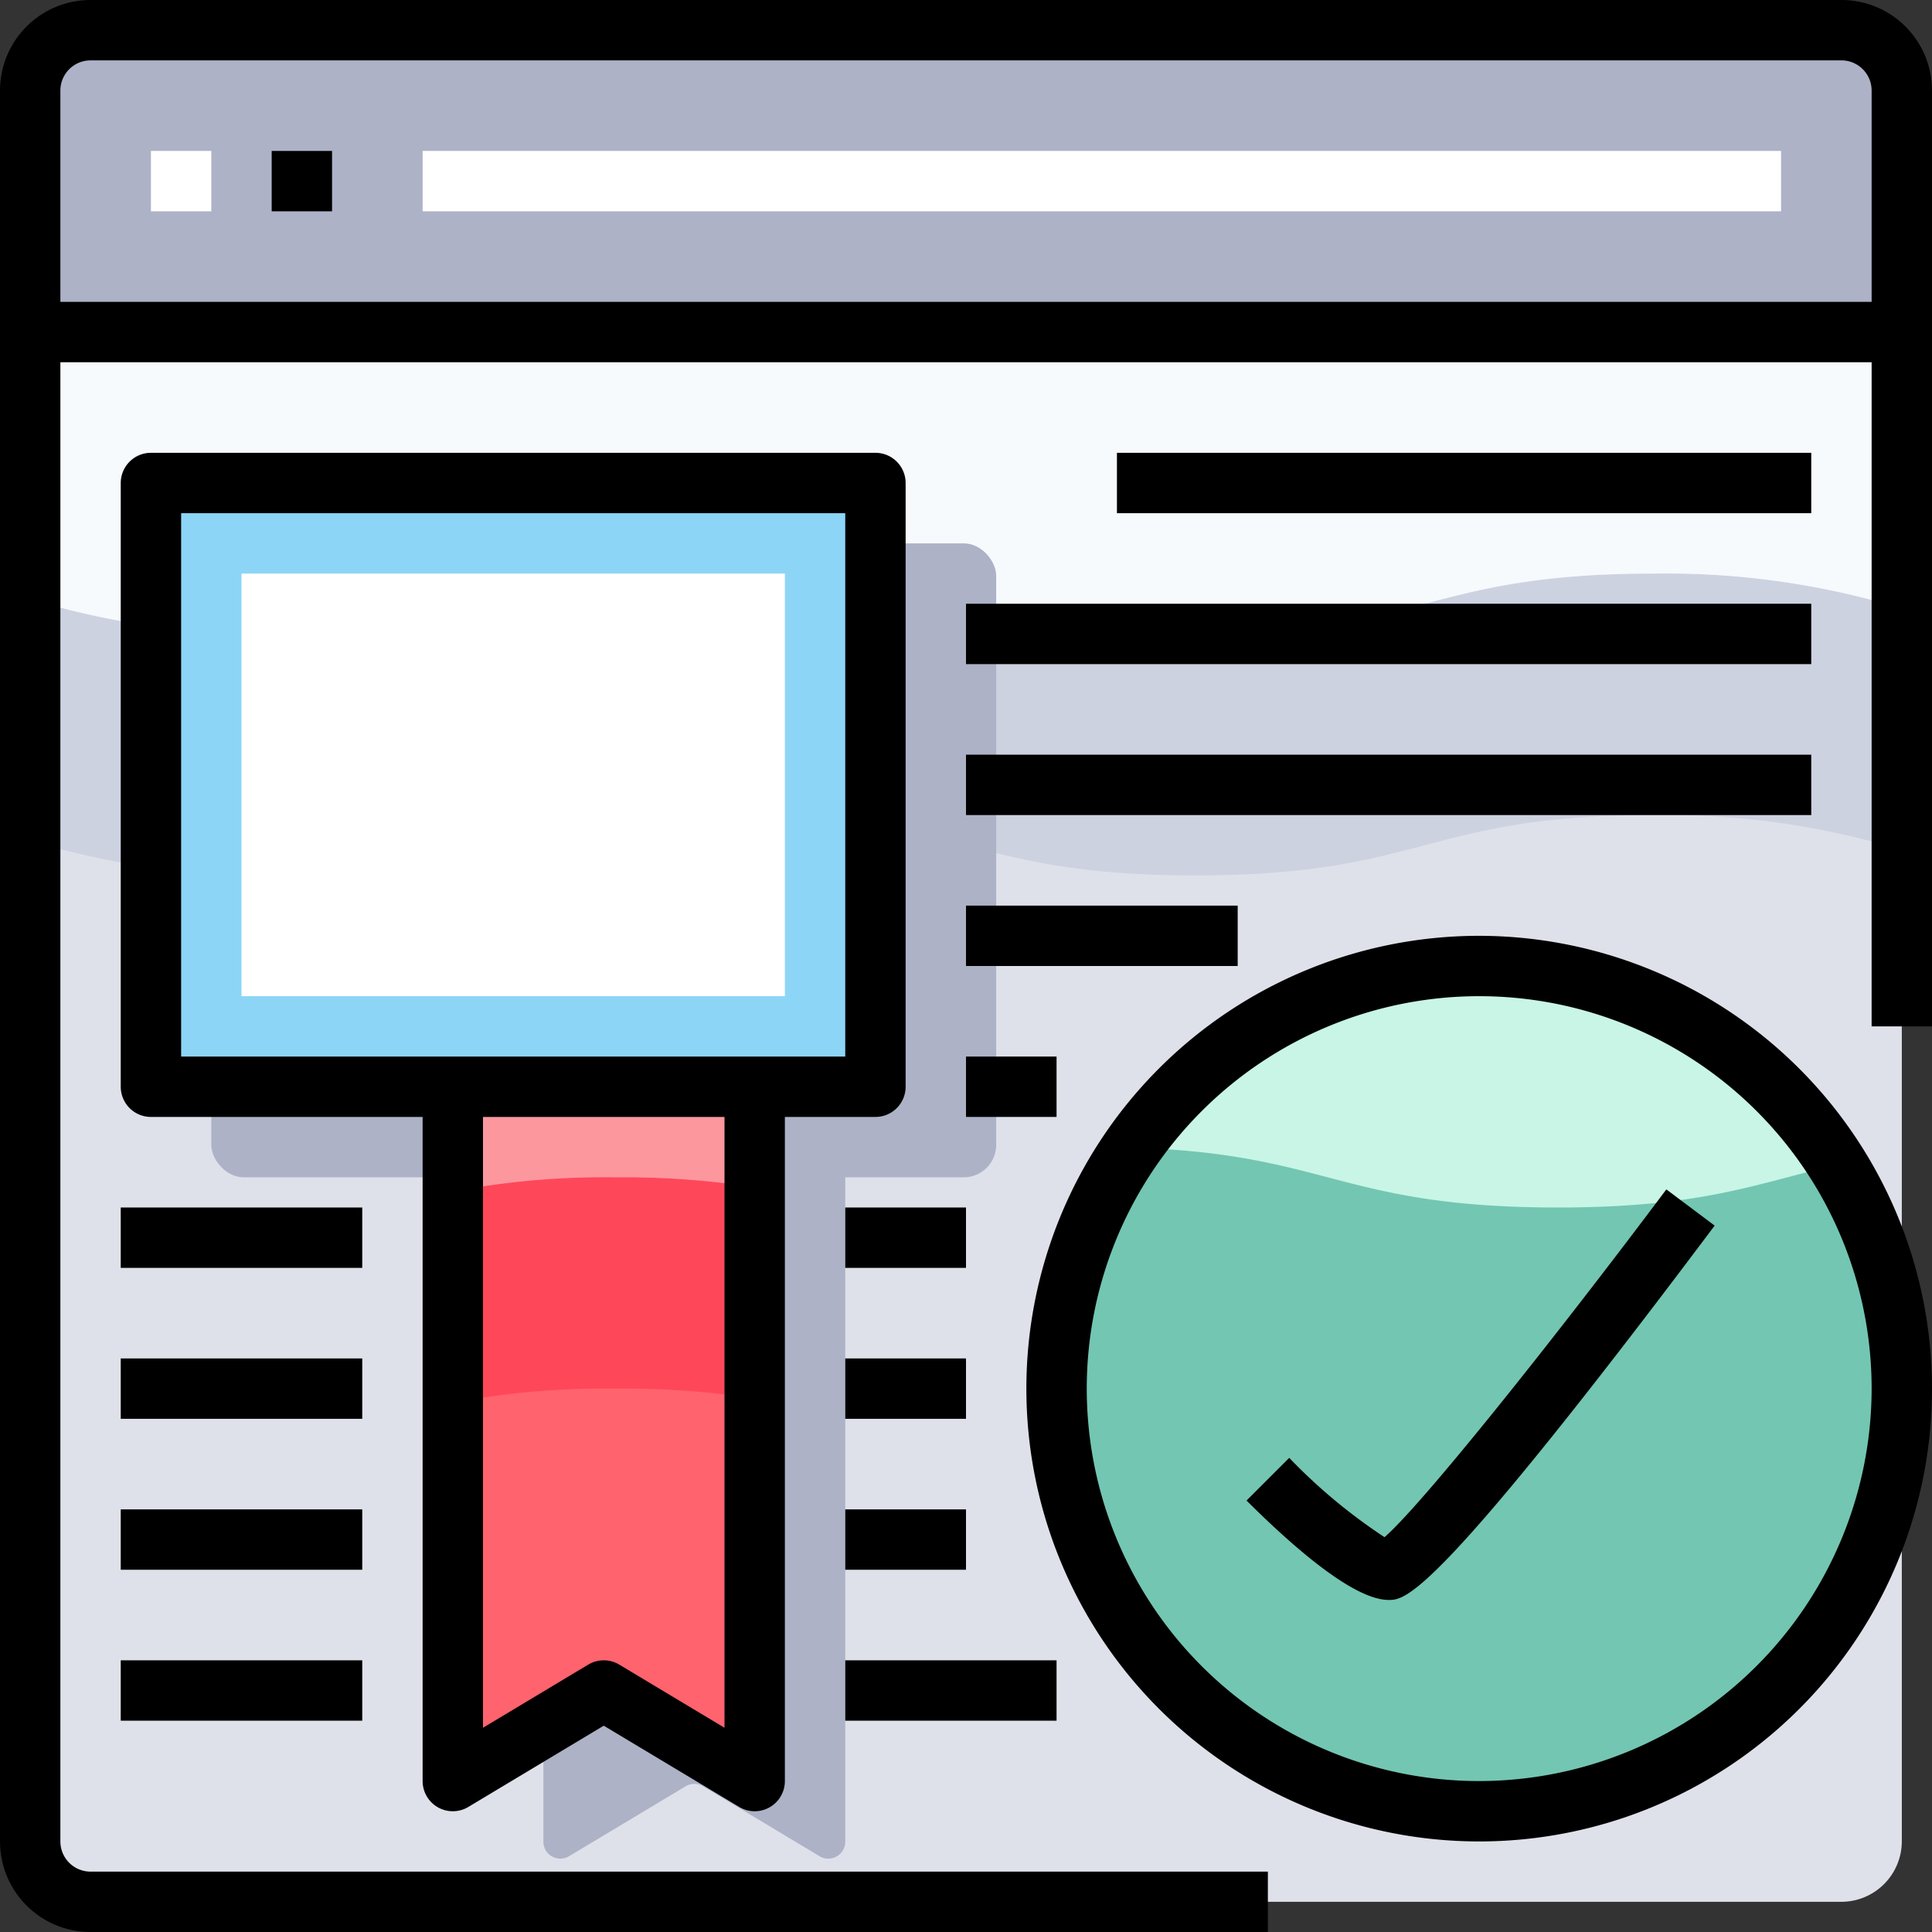 <svg xmlns="http://www.w3.org/2000/svg" viewBox="0 0 64 64"><rect x="0" y="0" width="64" height="64" fill="#333333" stroke="none"/><defs><style>.cls-1{fill:#dfe1ea;}.cls-2{fill:#adb2c7;}.cls-3{fill:#cdd2e1;}.cls-4{fill:#f6fafd;}.cls-5{fill:#ff636e;}.cls-6{fill:#8dd5f6;}.cls-7{fill:#ff475a;}.cls-8{fill:#fc979e;}.cls-9{fill:#fff;}.cls-10{fill:#73c6b2;}.cls-11{fill:#c8f5e6;}</style></defs><title>29-Browser</title><g id="_29-Browser" data-name="29-Browser"><path class="cls-1" d="M63,11V61a2.006,2.006,0,0,1-2,2H3a2.006,2.006,0,0,1-2-2V11Z"/><path class="cls-2" d="M61,1a2.006,2.006,0,0,1,2,2v8H1V3A2.006,2.006,0,0,1,3,1Z"/><path class="cls-3" d="M39.6,21c-7.6,0-7.6-2-15.2-2s-7.6,2-15.2,2A26.743,26.743,0,0,1,1,19.844v8A26.743,26.743,0,0,0,9.2,29c7.6,0,7.6-2,15.2-2s7.6,2,15.2,2,7.6-2,15.2-2A26.787,26.787,0,0,1,63,28.157v-8A26.787,26.787,0,0,0,54.8,19C47.2,19,47.2,21,39.6,21Z"/><path class="cls-4" d="M1,11v8.844A26.743,26.743,0,0,0,9.2,21c7.6,0,7.6-2,15.2-2s7.6,2,15.2,2,7.6-2,15.2-2A26.787,26.787,0,0,1,63,20.157V11Z"/><rect class="cls-2" x="7" y="18" width="26" height="21" rx="1.073" ry="1.073"/><path class="cls-2" d="M28,29.561V61.01a.561.561,0,0,1-.849.481l-3.863-2.318a.561.561,0,0,0-.576,0l-3.863,2.318A.561.561,0,0,1,18,61.01V29.561A.561.561,0,0,1,18.561,29h8.878A.561.561,0,0,1,28,29.561Z"/><polygon class="cls-5" points="25 37 25 59 20 56 15 59 15 36 25 36 25 37"/><polygon class="cls-6" points="29 16 29 36 25 36 15 36 5 36 5 16 29 16"/><path class="cls-7" d="M20.394,39A26.628,26.628,0,0,0,15,39.471v7A26.628,26.628,0,0,1,20.394,46,28.241,28.241,0,0,1,25,46.329v-7A28.241,28.241,0,0,0,20.394,39Z"/><path class="cls-8" d="M25,39.329V36H15v3.471A26.628,26.628,0,0,1,20.394,39,28.241,28.241,0,0,1,25,39.329Z"/><rect class="cls-9" x="8" y="19" width="18" height="14"/><rect class="cls-9" x="5" y="5" width="2" height="2"/><rect class="cls-9" x="14" y="5" width="45" height="2"/><circle class="cls-10" cx="49" cy="46" r="14"/><path class="cls-11" d="M49,32a13.977,13.977,0,0,0-11.493,6.019C44,38.205,44.389,40,51.6,40c4.878,0,6.631-.822,9.265-1.412A13.978,13.978,0,0,0,49,32Z"/><path d="M61,0H3A3,3,0,0,0,0,3V61a3,3,0,0,0,3,3H42V62H3a1,1,0,0,1-1-1V12H62V34h2V3A3,3,0,0,0,61,0ZM2,10V3A1,1,0,0,1,3,2H61a1,1,0,0,1,1,1v7Z"/><rect x="9" y="5" width="2" height="2"/><path d="M14.507,59.87a1,1,0,0,0,1.008-.013L20,57.166l4.485,2.691A1,1,0,0,0,26,59V37h3a1,1,0,0,0,1-1V16a1,1,0,0,0-1-1H5a1,1,0,0,0-1,1V36a1,1,0,0,0,1,1h9V59A1,1,0,0,0,14.507,59.87ZM24,57.234l-3.485-2.091a1,1,0,0,0-1.03,0L16,57.234V37h8ZM6,17H28V35H6Z"/><rect x="4" y="40" width="8" height="2"/><rect x="4" y="45" width="8" height="2"/><rect x="4" y="50" width="8" height="2"/><rect x="28" y="40" width="4" height="2"/><rect x="32" y="35" width="3" height="2"/><rect x="32" y="30" width="9" height="2"/><rect x="32" y="25" width="28" height="2"/><rect x="32" y="20" width="28" height="2"/><rect x="37" y="15" width="23" height="2"/><rect x="28" y="45" width="4" height="2"/><rect x="28" y="50" width="4" height="2"/><rect x="4" y="55" width="8" height="2"/><rect x="28" y="55" width="7" height="2"/><path d="M49,31A15,15,0,1,0,64,46,15.017,15.017,0,0,0,49,31Zm0,28A13,13,0,1,1,62,46,13.015,13.015,0,0,1,49,59Z"/><path d="M45.864,50.921a18.376,18.376,0,0,1-3.157-2.628l-1.414,1.414C42.8,51.209,44.831,53,46,53c.561,0,1.5,0,10.8-12.4l-1.6-1.2C51.454,44.4,47.117,49.833,45.864,50.921Z"/></g></svg>